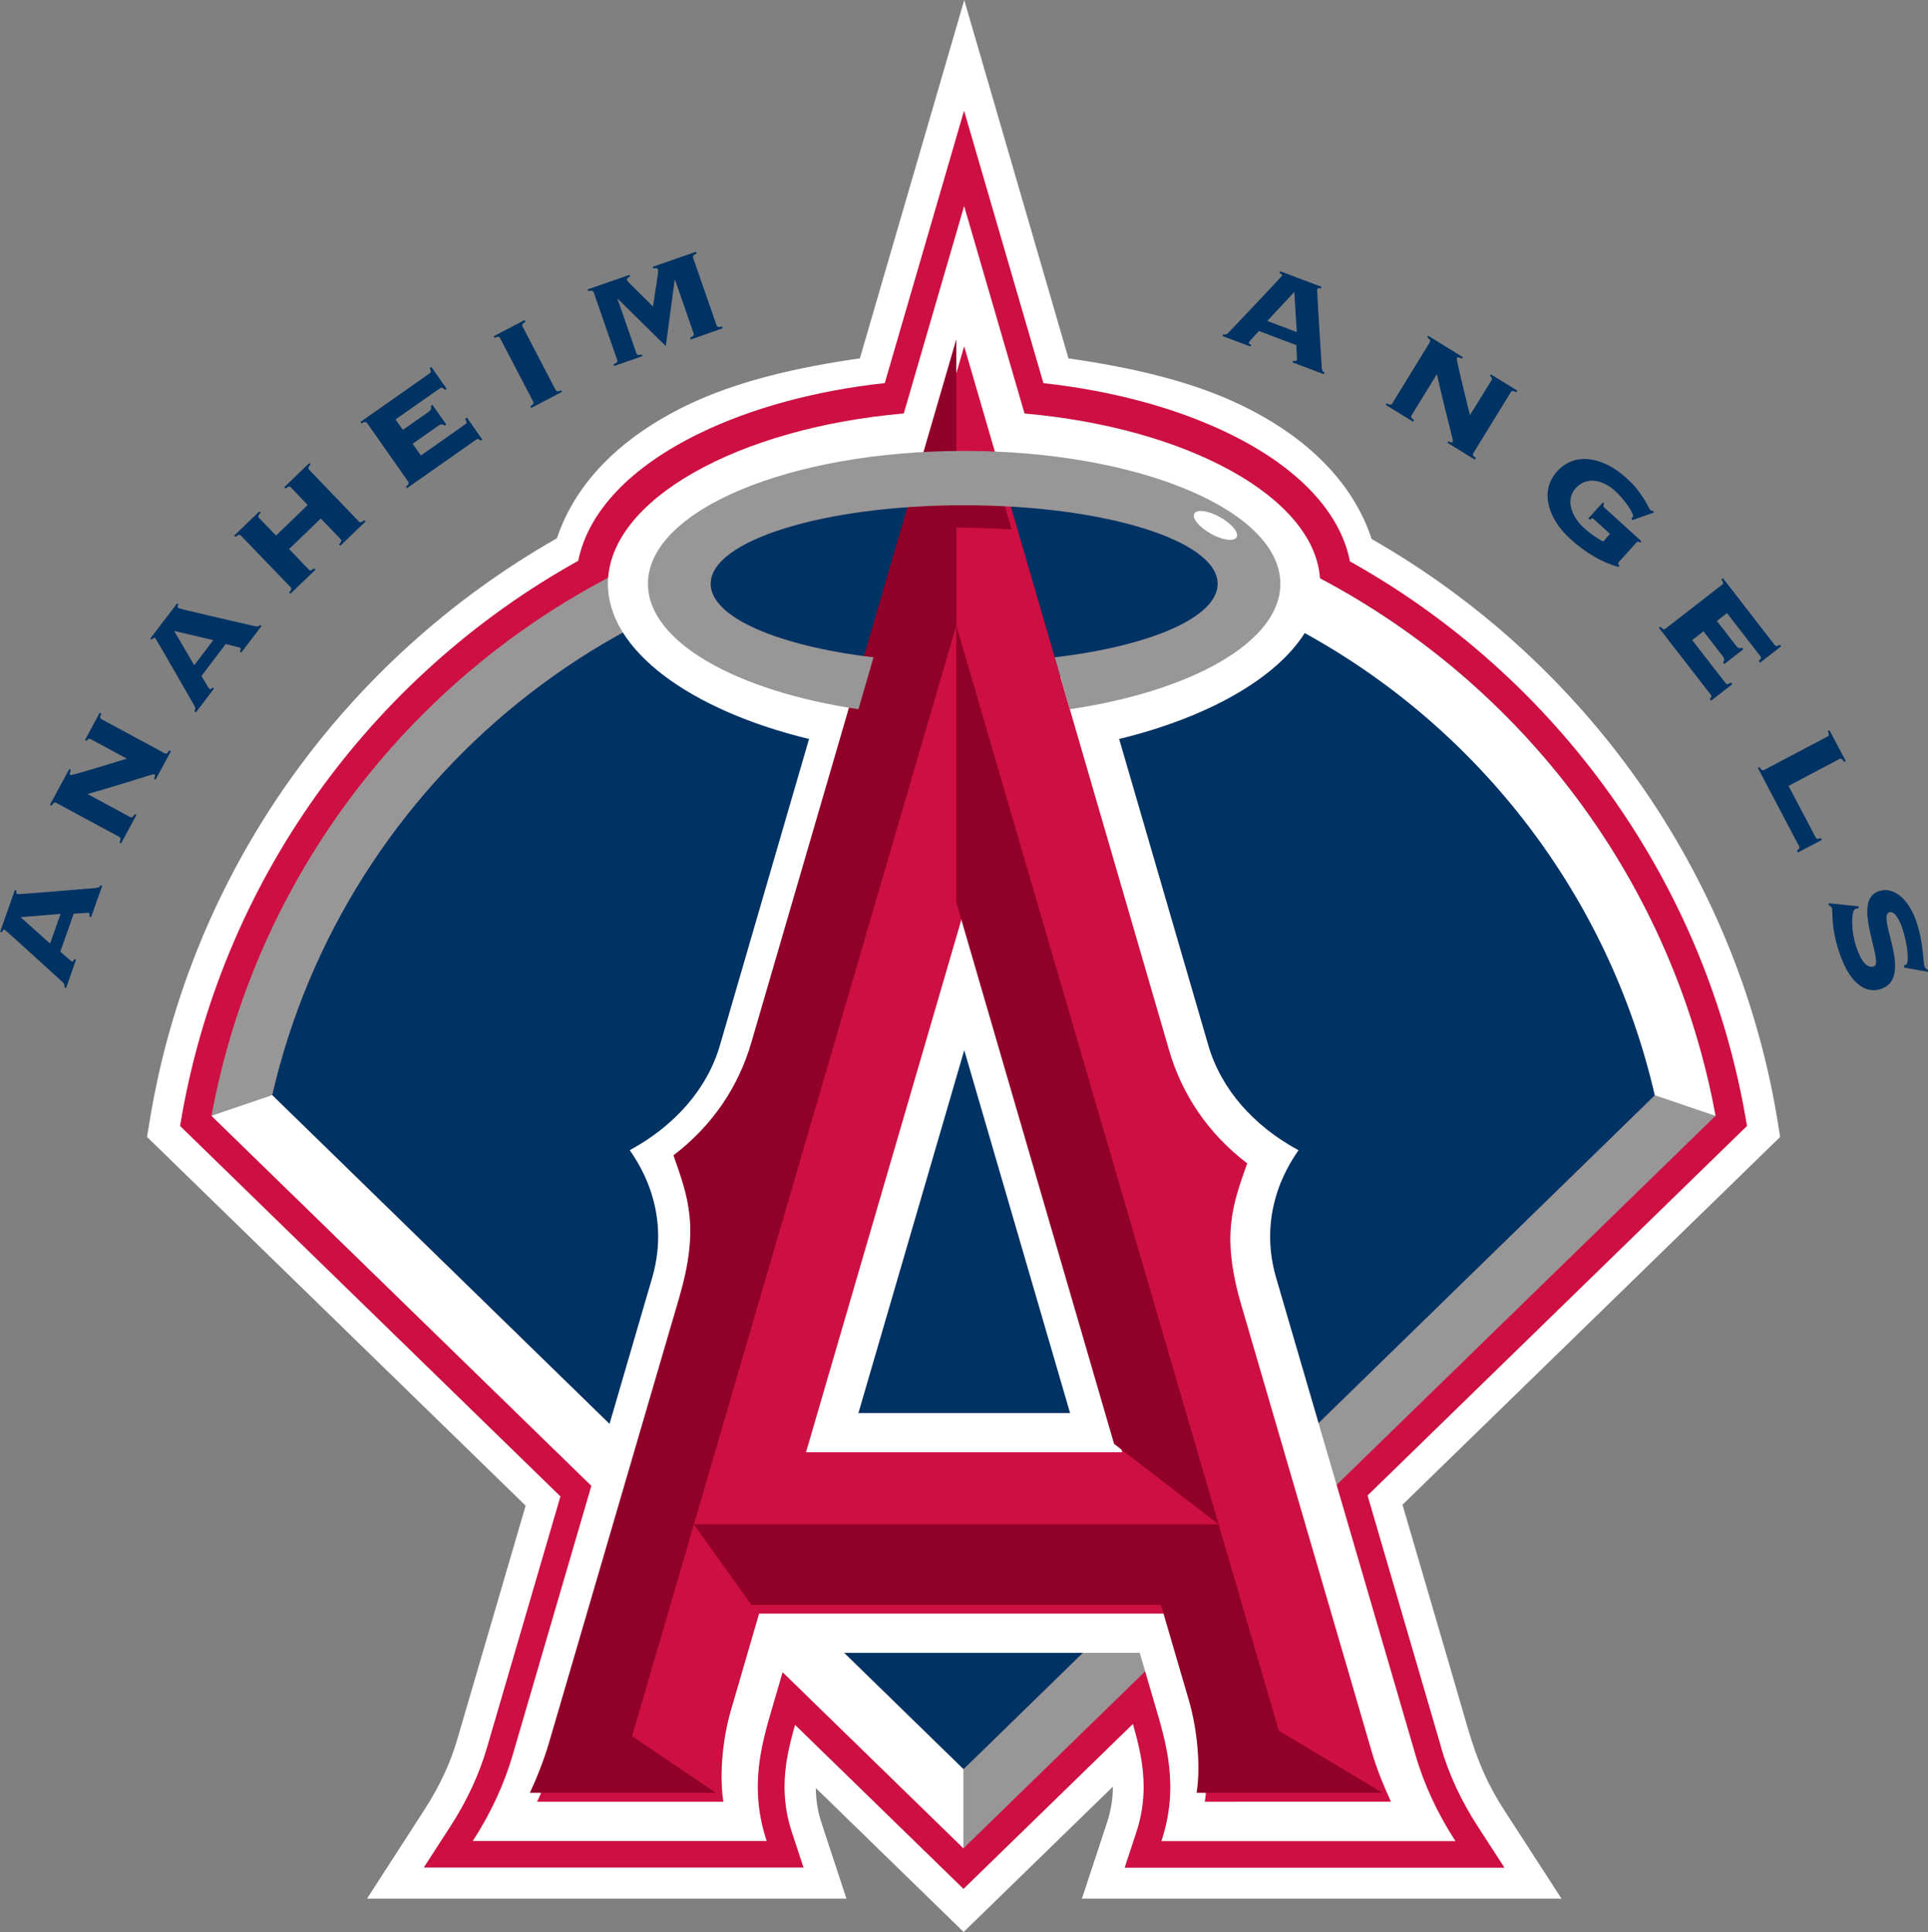 <?xml version="1.0" encoding="UTF-8" standalone="no"?>
<svg
   xmlns:dc="http://purl.org/dc/elements/1.1/"
   xmlns:cc="http://creativecommons.org/ns#"
   xmlns:rdf="http://www.w3.org/1999/02/22-rdf-syntax-ns#"
   xmlns:svg="http://www.w3.org/2000/svg"
   xmlns="http://www.w3.org/2000/svg"
   xmlns:sodipodi="http://sodipodi.sourceforge.net/DTD/sodipodi-0.dtd"
   xmlns:inkscape="http://www.inkscape.org/namespaces/inkscape"
   width="405.17"
   height="405.989"
   viewBox="0 0 31.24 31.303"
   version="1.1"
   id="svg13460"
   sodipodi:docname="Anaheim_Angels_2002.svg"
   inkscape:version="1.0.2-2 (e86c870879, 2021-01-15)">
  <rect x="0" y="0" width="31.24" height="31.303" fill="#808080" stroke="none"/>
  <defs
     id="defs13464" />
  <sodipodi:namedview
     pagecolor="#ffffff"
     bordercolor="#666666"
     borderopacity="1"
     objecttolerance="10"
     gridtolerance="10"
     guidetolerance="10"
     inkscape:pageopacity="0"
     inkscape:pageshadow="2"
     inkscape:window-width="1366"
     inkscape:window-height="705"
     id="namedview13462"
     showgrid="false"
     inkscape:zoom="1"
     inkscape:cx="233.53518"
     inkscape:cy="233.68716"
     inkscape:window-x="-8"
     inkscape:window-y="-8"
     inkscape:window-maximized="1"
     inkscape:current-layer="layer7" />
  <g
     inkscape:groupmode="layer"
     id="layer7"
     inkscape:label="Layer 1"
     transform="translate(-80.758,-79.738)">
    <g
       id="g14131">
      <path
         style="color:#000000;font-style:normal;font-variant:normal;font-weight:normal;font-stretch:normal;font-size:medium;line-height:normal;font-family:sans-serif;font-variant-ligatures:normal;font-variant-position:normal;font-variant-caps:normal;font-variant-numeric:normal;font-variant-alternates:normal;font-variant-east-asian:normal;font-feature-settings:normal;font-variation-settings:normal;text-indent:0;text-align:start;text-decoration:none;text-decoration-line:none;text-decoration-style:solid;text-decoration-color:#000000;letter-spacing:normal;word-spacing:normal;text-transform:none;writing-mode:lr-tb;direction:ltr;text-orientation:mixed;dominant-baseline:auto;baseline-shift:baseline;text-anchor:start;white-space:normal;shape-padding:0;shape-margin:0;inline-size:0;clip-rule:evenodd;display:inline;overflow:visible;visibility:visible;isolation:auto;mix-blend-mode:normal;color-interpolation:sRGB;color-interpolation-filters:linearRGB;solid-color:#000000;solid-opacity:1;vector-effect:none;fill:#ffffff;fill-opacity:1;fill-rule:evenodd;stroke:none;stroke-linecap:butt;stroke-linejoin:miter;stroke-miterlimit:4;stroke-dasharray:none;stroke-dashoffset:0;stroke-opacity:1;paint-order:markers stroke fill;color-rendering:auto;image-rendering:auto;shape-rendering:auto;text-rendering:auto;enable-background:accumulate;stop-color:#000000"
         d="m 89.779,88.461 c -3.44,1.957 -5.933,5.386 -6.596,9.439 l -0.043,0.258 6.135,5.975 -1.104,3.774 c -0.111,0.386 -0.289,0.772 -0.535,1.151 L 86.705,110.5 h 7.768 l -0.404,-1.228 c -0.061,-0.182 -0.09,-0.372 -0.092,-0.564 l 2.395,2.332 2.418,-2.354 c 0,0.186 -0.026,0.374 -0.096,0.586 L 98.289,110.5 h 7.77 l -0.932,-1.441 c -0.245,-0.377 -0.424,-0.764 -0.588,-1.328 -0.119,-0.406 -0.212,-0.728 -0.324,-1.113 l -0.732,-2.5 6.119,-5.959 -0.041,-0.258 c -0.662,-4.046 -3.148,-7.47 -6.578,-9.43 -0.289,-0.883 -1.006,-1.631 -2.1,-2.162 -0.814,-0.396 -1.796,-0.619 -2.812,-0.764 l -1.689,-5.806 -1.691,5.805 c -1.017,0.145 -1.999,0.37 -2.815,0.766 -1.09,0.53 -1.803,1.273 -2.095,2.152 z"
         id="path14110"
         sodipodi:nodetypes="cccccccccccccccccccccccccccc" />
      <path
         style="color:#000000;font-style:normal;font-variant:normal;font-weight:normal;font-stretch:normal;font-size:medium;line-height:normal;font-family:sans-serif;font-variant-ligatures:normal;font-variant-position:normal;font-variant-caps:normal;font-variant-numeric:normal;font-variant-alternates:normal;font-variant-east-asian:normal;font-feature-settings:normal;font-variation-settings:normal;text-indent:0;text-align:start;text-decoration:none;text-decoration-line:none;text-decoration-style:solid;text-decoration-color:#000000;letter-spacing:normal;word-spacing:normal;text-transform:none;writing-mode:lr-tb;direction:ltr;text-orientation:mixed;dominant-baseline:auto;baseline-shift:baseline;text-anchor:start;white-space:normal;shape-padding:0;shape-margin:0;inline-size:0;clip-rule:evenodd;display:inline;overflow:visible;visibility:visible;isolation:auto;mix-blend-mode:normal;color-interpolation:sRGB;color-interpolation-filters:linearRGB;solid-color:#000000;solid-opacity:1;vector-effect:none;fill:#cd1041;fill-opacity:1;fill-rule:evenodd;stroke:none;stroke-width:1.003;stroke-linecap:butt;stroke-linejoin:miter;stroke-miterlimit:4;stroke-dasharray:none;stroke-dashoffset:0;stroke-opacity:1;paint-order:markers stroke fill;color-rendering:auto;image-rendering:auto;shape-rendering:auto;text-rendering:auto;enable-background:accumulate;stop-color:#000000"
         d="m 104.11,108.049 c 0,-10e-4 -0.608,-2.08 -1.193,-4.081 l 6.148,-5.987 c -0.644,-3.937 -3.075,-7.272 -6.433,-9.147 -0.158,-0.801 -0.843,-1.529 -1.968,-2.075 -0.851,-0.413 -1.887,-0.691 -2.999,-0.813 l -1.286,-4.415 -1.285,4.414 c -1.113,0.121 -2.149,0.4 -3.002,0.814 -1.12,0.545 -1.803,1.268 -1.965,2.065 -3.367,1.873 -5.806,5.213 -6.451,9.157 l 6.163,6.002 c -0.583,1.995 -1.188,4.063 -1.188,4.063 -0.126,0.436 -0.326,0.868 -0.596,1.285 l -0.431,0.666 h 6.154 l -0.187,-0.567 c -0.08,-0.239 -0.121,-0.49 -0.121,-0.742 0,-0.357 0.08,-0.685 0.171,-1.003 l 2.729,2.657 2.745,-2.672 c 0.093,0.324 0.174,0.655 0.174,1.018 0,0.234 -0.033,0.48 -0.121,0.744 l -0.187,0.567 h 6.155 l -0.432,-0.667 c -0.27,-0.415 -0.47,-0.847 -0.596,-1.282 z"
         id="path14112"
         sodipodi:nodetypes="ccccccccccccccccccccccccccc" />
      <path
         d="m 96.371,87.681 c -6.072,0 -11.125,4.368 -12.186,10.134 L 96.371,109.683 108.557,97.815 C 107.496,92.05 102.443,87.681 96.371,87.681 Z"
         fill="#9b9ea0"
         id="path13436"
         style="clip-rule:evenodd;fill:#999698;fill-opacity:1;fill-rule:evenodd;stroke:none;stroke-width:0.178"
         sodipodi:nodetypes="ccccc" />
      <path
         style="clip-rule:evenodd;fill:#003263;fill-opacity:1;fill-rule:evenodd;stroke:none;stroke-width:0.178"
         d="m 96.371,88.576 c -5.457,0 -10.026,3.803 -11.202,8.905 l 11.202,10.921 11.203,-10.921 c -1.176,-5.101 -5.745,-8.905 -11.203,-8.905 z"
         id="path13438"
         sodipodi:nodetypes="ccccc" />
      <path
         d="m 102.146,89.107 c -0.091,-1.318 -2.164,-2.441 -4.787,-2.669 l -0.979,-3.362 -0.978,3.361 c -2.682,0.233 -4.794,1.401 -4.794,2.76 0,1.085 1.348,2.051 3.259,2.514 l -1.445,4.967 c -0.205,0.704 -0.735,1.304 -1.46,1.695 0.084,0.13 0.695,0.936 0.362,2.072 l -0.69,2.364 -5.466,-5.327 -0.984,0.334 6.156,5.995 -1.274,4.358 c -0.139,0.483 -0.362,0.957 -0.648,1.398 h 4.763 c -0.293,-0.885 -0.079,-1.585 0.106,-2.215 l 0.152,-0.521 2.929,2.853 v -1.281 l -1.934,-1.885 h 4.792 l 0.244,0.835 c 0.186,0.629 0.399,1.33 0.107,2.215 h 4.764 c -0.286,-0.441 -0.509,-0.915 -0.648,-1.398 l -2.256,-7.724 c -0.333,-1.136 0.277,-1.942 0.361,-2.072 -0.726,-0.391 -1.254,-0.99 -1.46,-1.695 l -1.446,-4.968 c 1.423,-0.346 2.535,-0.971 3.007,-1.716 2.826,1.554 4.929,4.261 5.672,7.488 l 0.983,0.334 c -0.696,-3.786 -3.114,-6.969 -6.411,-8.709 z m -7.479,13.526 1.715,-5.88 1.715,5.88 z"
         fill="#ffffff"
         id="path13440"
         style="clip-rule:evenodd;fill:#ffffff;fill-rule:evenodd;stroke:none;stroke-width:0.178"
         sodipodi:nodetypes="cccccccccccccccccccccccccccccccccccccc" />
      <path
         style="clip-rule:evenodd;fill:#003263;fill-opacity:1;fill-rule:evenodd;stroke:none;stroke-width:0.178"
         d="m 100.947,89.197 c 0,-0.882 -2.044,-1.597 -4.566,-1.597 -2.524,0 -4.567,0.715 -4.567,1.597 0,0.882 2.043,1.597 4.567,1.597 2.522,0 4.566,-0.715 4.566,-1.597 z"
         id="path13442"
         sodipodi:nodetypes="ccccc" />
      <path
         d="m 103.296,108.929 c -0.118,-0.256 -0.225,-0.518 -0.304,-0.785 l -2.117,-7.249 c -0.332,-1.135 -0.15,-1.625 0.092,-2.308 -0.638,-0.487 -1.06,-1.121 -1.267,-1.838 L 96.381,85.348 93.058,96.75 c -0.207,0.717 -0.627,1.351 -1.266,1.838 0.241,0.683 0.425,1.173 0.094,2.308 l -2.121,7.249 c -0.082,0.269 -0.184,0.531 -0.304,0.785 h 3.018 c -0.072,-0.456 -0.003,-1.059 0.124,-1.487 l 0.455,-1.561 h 6.644 l 0.456,1.561 c 0.124,0.428 0.194,1.031 0.122,1.487 z m -9.478,-5.661 2.563,-8.786 2.56,8.786 z"
         fill="#b01842"
         id="path13444"
         style="clip-rule:evenodd;fill:#cd1041;fill-opacity:1;fill-rule:evenodd;stroke:none;stroke-width:0.178"
         sodipodi:nodetypes="cccccccccccccccccccccc" />
      <path
         id="path13446"
         style="clip-rule:evenodd;fill:#900028;fill-opacity:1;fill-rule:evenodd;stroke:none;stroke-width:2.305"
         d="m 1206.94,1254.824 c -2.688,9.302 -8.129,17.517 -16.422,23.838 3.124,8.857 5.51,15.212 1.217,29.93 l -27.504,94.016 c -1.063,3.487 -2.38,6.891 -3.939,10.186 h 39.141 l -17.621,-11.91 13.008,-44.56 12.121,16.934 h 86.172 l 5.92,20.248 c 1.602,5.556 2.511,13.369 1.58,19.289 h 39.117 l -21.816,-13.07 -12.662,-43.412 h -110.428 l 55.221,-189.162 v -20.574 c 3.979,0 7.876,0.145 11.639,0.387 l -1.84,-6.338 c -3.263,-0.177 -6.531,-0.267 -9.799,-0.27 v -33.408 l -9.818,33.671 -1.841,6.345 z m 43.099,-87.68 v 58.272 l 33.207,113.957 22,16.934 z"
         transform="scale(0.077)"
         sodipodi:nodetypes="cccccccccccccccccccccccccccccc" />
      <path
         d="m 98.094,91.229 -0.245,-0.841 c 1.542,-0.182 2.639,-0.647 2.639,-1.191 0,-0.703 -1.839,-1.273 -4.109,-1.273 -2.266,0 -4.106,0.57 -4.106,1.273 0,0.543 1.096,1.009 2.639,1.191 l -0.244,0.841 c -1.987,-0.296 -3.411,-1.094 -3.411,-2.032 0,-1.189 2.293,-2.153 5.122,-2.153 2.831,0 5.125,0.964 5.125,2.153 1.8e-4,0.938 -1.424,1.736 -3.41,2.032 z"
         fill="#9b9ea0"
         id="path13450"
         style="clip-rule:evenodd;fill:#999698;fill-opacity:1;fill-rule:evenodd;stroke:none;stroke-width:0.178"
         sodipodi:nodetypes="ccccccccccc" />
      <path
         id="path13452"
         style="clip-rule:evenodd;fill:#003263;fill-opacity:1;fill-rule:evenodd;stroke:none;stroke-width:0.178"
         d="m 101.157,85.101 c -0.131,0.145 -0.158,0.17 -0.163,0.184 -0.005,0.014 0.002,0.027 0.038,0.041 l -0.011,0.027 -0.455,-0.17 0.011,-0.028 c 0.038,0.007 0.058,0.003 0.087,-0.028 0.043,-0.045 0.863,-0.909 0.869,-0.923 0.006,-0.016 -0.021,-0.031 -0.043,-0.043 l 0.011,-0.028 0.67,0.252 -0.011,0.028 c -0.029,-0.008 -0.049,-0.01 -0.058,0.013 -0.007,0.018 0.046,0.836 0.072,1.25 0.004,0.066 0.014,0.086 0.046,0.097 l -0.011,0.028 -0.506,-0.191 0.011,-0.028 c 0.036,0.011 0.053,0.004 0.058,-0.009 0.004,-0.01 -0.009,-0.209 -0.008,-0.243 z m 0.135,-0.163 0.478,0.18 -0.04,-0.65 z m 2.634,0.345 c 0.011,-0.019 0.013,-0.039 -0.042,-0.079 l 0.016,-0.026 0.562,0.347 -0.016,0.025 c -0.055,-0.031 -0.075,-0.025 -0.082,-0.013 -0.015,0.024 0.149,0.663 0.212,0.927 l 0.35,-0.566 c 0.016,-0.025 0.004,-0.048 -0.026,-0.068 l 0.016,-0.026 0.427,0.263 -0.015,0.026 c -0.061,-0.032 -0.077,-0.022 -0.089,-0.002 l -0.609,0.99 c -0.012,0.019 -0.014,0.038 0.042,0.078 l -0.016,0.026 -0.444,-0.273 0.016,-0.025 c 0.042,0.025 0.058,0.024 0.068,0.01 0.018,-0.028 -0.024,-0.091 -0.256,-1.097 l -0.41,0.667 c -0.012,0.019 -0.014,0.038 0.041,0.079 l -0.015,0.025 -0.444,-0.273 0.015,-0.025 c 0.062,0.033 0.077,0.022 0.09,0.002 z m 2.918,3.104 -0.262,-0.238 c -0.022,-0.02 -0.042,-0.011 -0.064,0.01 l -0.024,-0.022 0.235,-0.258 0.024,0.022 c -0.019,0.026 -0.022,0.041 3.6e-4,0.061 l 0.6,0.544 -0.02,0.023 c -0.026,-0.021 -0.043,-0.018 -0.062,0.002 l -0.277,0.306 c -0.016,0.017 -0.025,0.036 -0.005,0.054 l 0.011,0.01 -0.02,0.022 c -0.267,-0.073 -0.53,-0.228 -0.78,-0.455 -0.34,-0.308 -0.513,-0.761 -0.209,-1.096 0.303,-0.334 0.771,-0.206 1.11,0.102 0.135,0.122 0.185,0.185 0.292,0.345 0.052,0.077 0.088,0.167 0.105,0.183 0.011,0.011 0.029,0.013 0.042,0.011 l 0.017,0.029 -0.352,0.124 -0.013,-0.035 c 0.009,-0.003 0.017,-0.009 0.023,-0.017 0.032,-0.034 -0.121,-0.271 -0.29,-0.424 -0.193,-0.175 -0.455,-0.241 -0.636,-0.042 -0.181,0.2 -0.047,0.48 0.131,0.641 0.095,0.088 0.201,0.163 0.316,0.223 z m 1.853,2.11 -0.02,-0.026 c 0.02,-0.026 0.028,-0.057 -0.004,-0.1 l -0.313,-0.404 -0.183,0.142 0.54,0.696 c 0.018,0.024 0.035,0.025 0.089,-0.007 l 0.021,0.026 -0.343,0.266 -0.021,-0.026 c 0.028,-0.032 0.032,-0.049 0.013,-0.073 l -0.839,-1.082 0.024,-0.018 c 0.046,0.051 0.065,0.047 0.083,0.033 l 0.918,-0.712 c 0.018,-0.014 0.026,-0.031 -0.011,-0.088 l 0.024,-0.018 0.838,1.082 c 0.019,0.023 0.035,0.024 0.085,-0.004 l 0.02,0.026 -0.343,0.266 -0.02,-0.027 c 0.04,-0.041 0.044,-0.057 0.025,-0.081 l -0.539,-0.696 -0.164,0.127 0.312,0.403 c 0.033,0.043 0.065,0.043 0.096,0.03 l 0.02,0.026 z m 1.041,1.974 0.44,0.835 c 0.014,0.026 0.03,0.03 0.084,0.011 l 0.016,0.029 -0.389,0.204 -0.015,-0.029 c 0.042,-0.031 0.048,-0.047 0.034,-0.074 l -0.667,-1.267 0.026,-0.014 c 0.036,0.058 0.056,0.058 0.075,0.047 l 1.029,-0.542 c 0.02,-0.01 0.031,-0.026 0.004,-0.089 l 0.026,-0.014 0.264,0.5 -0.027,0.014 c -0.036,-0.058 -0.055,-0.057 -0.075,-0.047 z m 1.137,1.952 -0.003,0.03 c -0.013,-0.001 -0.029,0.005 -0.052,0.012 -0.064,0.021 -0.076,0.335 0.013,0.606 0.087,0.26 0.183,0.359 0.288,0.324 0.174,-0.058 -0.377,-1.066 0.079,-1.218 0.237,-0.079 0.483,0.116 0.611,0.499 0.119,0.357 0.106,0.647 0.129,0.718 0.012,0.034 0.034,0.046 0.059,0.058 v 0.032 l -0.389,-0.07 0.004,-0.036 0.026,-0.009 c 0.059,-0.02 0.026,-0.339 -0.056,-0.583 -0.075,-0.227 -0.158,-0.285 -0.213,-0.267 -0.211,0.07 0.407,1.062 -0.137,1.243 -0.204,0.068 -0.485,-0.026 -0.673,-0.591 -0.145,-0.434 -0.1,-0.664 -0.121,-0.723 -0.007,-0.021 -0.028,-0.031 -0.048,-0.042 l -0.004,-0.034 z m -29.14,0.734 c 0.148,0.128 0.173,0.154 0.187,0.159 0.014,0.005 0.027,-0.002 0.039,-0.039 l 0.029,0.01 -0.161,0.458 -0.028,-0.01 c 0.006,-0.039 0.002,-0.058 -0.03,-0.087 -0.046,-0.042 -0.927,-0.844 -0.94,-0.849 -0.017,-0.006 -0.032,0.021 -0.042,0.044 l -0.028,-0.011 0.238,-0.674 0.028,0.009 c -0.008,0.03 -0.01,0.049 0.014,0.057 0.019,0.007 0.834,-0.063 1.249,-0.097 0.065,-0.006 0.085,-0.016 0.096,-0.048 l 0.028,0.01 -0.18,0.509 -0.029,-0.01 c 0.01,-0.037 0.004,-0.054 -0.011,-0.06 -0.009,-0.004 -0.208,0.014 -0.242,0.014 z m -0.165,-0.131 0.169,-0.481 -0.648,0.053 z m 0.099,-2.28 c -0.02,-0.011 -0.039,-0.011 -0.076,0.046 l -0.026,-0.014 0.314,-0.582 0.026,0.015 c -0.028,0.057 -0.021,0.076 -0.007,0.083 0.023,0.013 0.653,-0.186 0.913,-0.264 l -0.586,-0.317 c -0.026,-0.014 -0.048,-5.33e-4 -0.067,0.03 l -0.025,-0.014 0.238,-0.442 0.027,0.014 c -0.029,0.063 -0.017,0.079 0.002,0.089 l 1.023,0.552 c 0.02,0.011 0.039,0.011 0.076,-0.047 l 0.026,0.015 -0.248,0.458 -0.027,-0.014 c 0.024,-0.044 0.022,-0.06 0.006,-0.068 -0.029,-0.015 -0.09,0.03 -1.081,0.317 l 0.689,0.373 c 0.019,0.01 0.039,0.012 0.076,-0.047 l 0.026,0.014 -0.248,0.459 -0.026,-0.015 c 0.029,-0.062 0.017,-0.078 -0.003,-0.089 z m 2.353,-2.055 c 0.101,0.167 0.117,0.2 0.13,0.209 0.012,0.01 0.026,0.006 0.05,-0.024 l 0.024,0.018 -0.294,0.386 -0.024,-0.018 c 0.017,-0.035 0.02,-0.054 -0.002,-0.092 -0.031,-0.054 -0.623,-1.088 -0.635,-1.097 -0.015,-0.01 -0.037,0.01 -0.054,0.029 l -0.023,-0.019 0.434,-0.57 0.023,0.018 c -0.016,0.026 -0.023,0.044 -0.004,0.059 0.016,0.012 0.814,0.195 1.218,0.289 0.064,0.014 0.086,0.011 0.106,-0.016 l 0.024,0.018 -0.328,0.43 -0.024,-0.018 c 0.022,-0.032 0.02,-0.05 0.008,-0.059 -0.008,-0.006 -0.202,-0.051 -0.235,-0.062 z m -0.117,-0.175 0.309,-0.407 -0.634,-0.148 z m 2.667,-2.329 c 0.016,0.017 0.033,0.023 0.087,-0.021 l 0.021,0.022 -0.407,0.392 -0.021,-0.022 c 0.046,-0.052 0.04,-0.07 0.024,-0.086 l -0.32,-0.333 -0.514,0.495 0.32,0.333 c 0.015,0.016 0.033,0.023 0.087,-0.022 l 0.021,0.022 -0.407,0.392 -0.02,-0.021 c 0.046,-0.052 0.04,-0.069 0.024,-0.086 l -0.806,-0.837 c -0.016,-0.016 -0.033,-0.023 -0.087,0.021 l -0.021,-0.021 0.407,-0.392 0.02,0.022 c -0.046,0.051 -0.039,0.069 -0.024,0.085 l 0.275,0.285 0.513,-0.495 -0.274,-0.286 c -0.016,-0.016 -0.034,-0.023 -0.087,0.021 l -0.021,-0.022 0.407,-0.392 0.021,0.021 c -0.046,0.051 -0.04,0.07 -0.024,0.086 z m 1.417,-1.572 -0.027,0.019 c -0.025,-0.022 -0.055,-0.031 -0.1,0 l -0.418,0.294 0.134,0.19 0.72,-0.507 c 0.025,-0.017 0.027,-0.034 -0.002,-0.089 l 0.027,-0.019 0.249,0.356 -0.027,0.019 c -0.03,-0.03 -0.047,-0.034 -0.072,-0.017 l -1.12,0.787 -0.017,-0.024 c 0.053,-0.044 0.05,-0.063 0.037,-0.082 l -0.668,-0.951 c -0.013,-0.018 -0.03,-0.028 -0.089,0.008 l -0.017,-0.025 1.12,-0.786 c 0.025,-0.018 0.026,-0.034 5.33e-4,-0.086 l 0.027,-0.019 0.249,0.355 -0.027,0.019 c -0.04,-0.042 -0.056,-0.046 -0.081,-0.029 l -0.721,0.506 0.119,0.169 0.418,-0.293 c 0.045,-0.031 0.046,-0.063 0.034,-0.094 l 0.027,-0.019 z m 1.376,-0.267 -0.014,-0.027 c 0.058,-0.036 0.058,-0.055 0.047,-0.075 l -0.538,-1.03 c -0.01,-0.02 -0.025,-0.032 -0.089,-0.004 l -0.014,-0.026 0.501,-0.262 0.013,0.027 c -0.059,0.036 -0.058,0.055 -0.047,0.075 l 0.537,1.031 c 0.011,0.02 0.026,0.031 0.089,0.004 l 0.014,0.026 z m 2.585,-1.109 -0.01,-0.029 c 0.063,-0.027 0.065,-0.046 0.058,-0.068 l -0.301,-0.867 -0.007,-0.003 -0.144,1.074 -0.777,-0.766 -0.005,0.002 0.306,0.881 c 0.008,0.021 0.021,0.035 0.087,0.017 l 0.01,0.028 -0.456,0.159 -0.01,-0.028 c 0.063,-0.027 0.065,-0.046 0.058,-0.068 l -0.382,-1.098 c -0.007,-0.021 -0.021,-0.035 -0.087,-0.017 l -0.01,-0.029 0.677,-0.235 0.01,0.028 c -0.04,0.017 -0.057,0.036 -0.048,0.064 0.006,0.017 0.372,0.368 0.419,0.422 0.038,-0.274 0.094,-0.566 0.083,-0.597 -0.009,-0.028 -0.034,-0.033 -0.077,-0.02 l -0.01,-0.028 0.702,-0.244 0.01,0.028 c -0.063,0.028 -0.065,0.047 -0.058,0.068 l 0.381,1.098 c 0.007,0.021 0.021,0.034 0.087,0.017 l 0.01,0.029 z"
         sodipodi:nodetypes="ccccccccccccccccccccccccccccccccccccccccccccccccccccccccccccccccccccccccccccccccccccccccccccccccccccccccccccccccccccccccccccccccccccccccccccccccccccccccccccccccccccccccccccccccccccccccccccccccccccccccccccccccccccccccccccccccccccccccccccccccccccccccccccccccccccccccccccccccccccccccccccccccccccccccccccccccccccccccccccccccccccccc" />
      <path
         d="m 100.109,88.06 c 0.042,-0.075 0.229,-0.049 0.418,0.057 0.189,0.106 0.31,0.252 0.268,0.326 -0.041,0.074 -0.229,0.048 -0.417,-0.058 -0.19,-0.106 -0.31,-0.252 -0.268,-0.325 z"
         fill="#f7f8fc"
         id="path13454"
         style="clip-rule:evenodd;fill:#ffffff;fill-rule:evenodd;stroke:none;stroke-width:0.178"
         sodipodi:nodetypes="ccccc" />
    </g>
  </g>
</svg>
